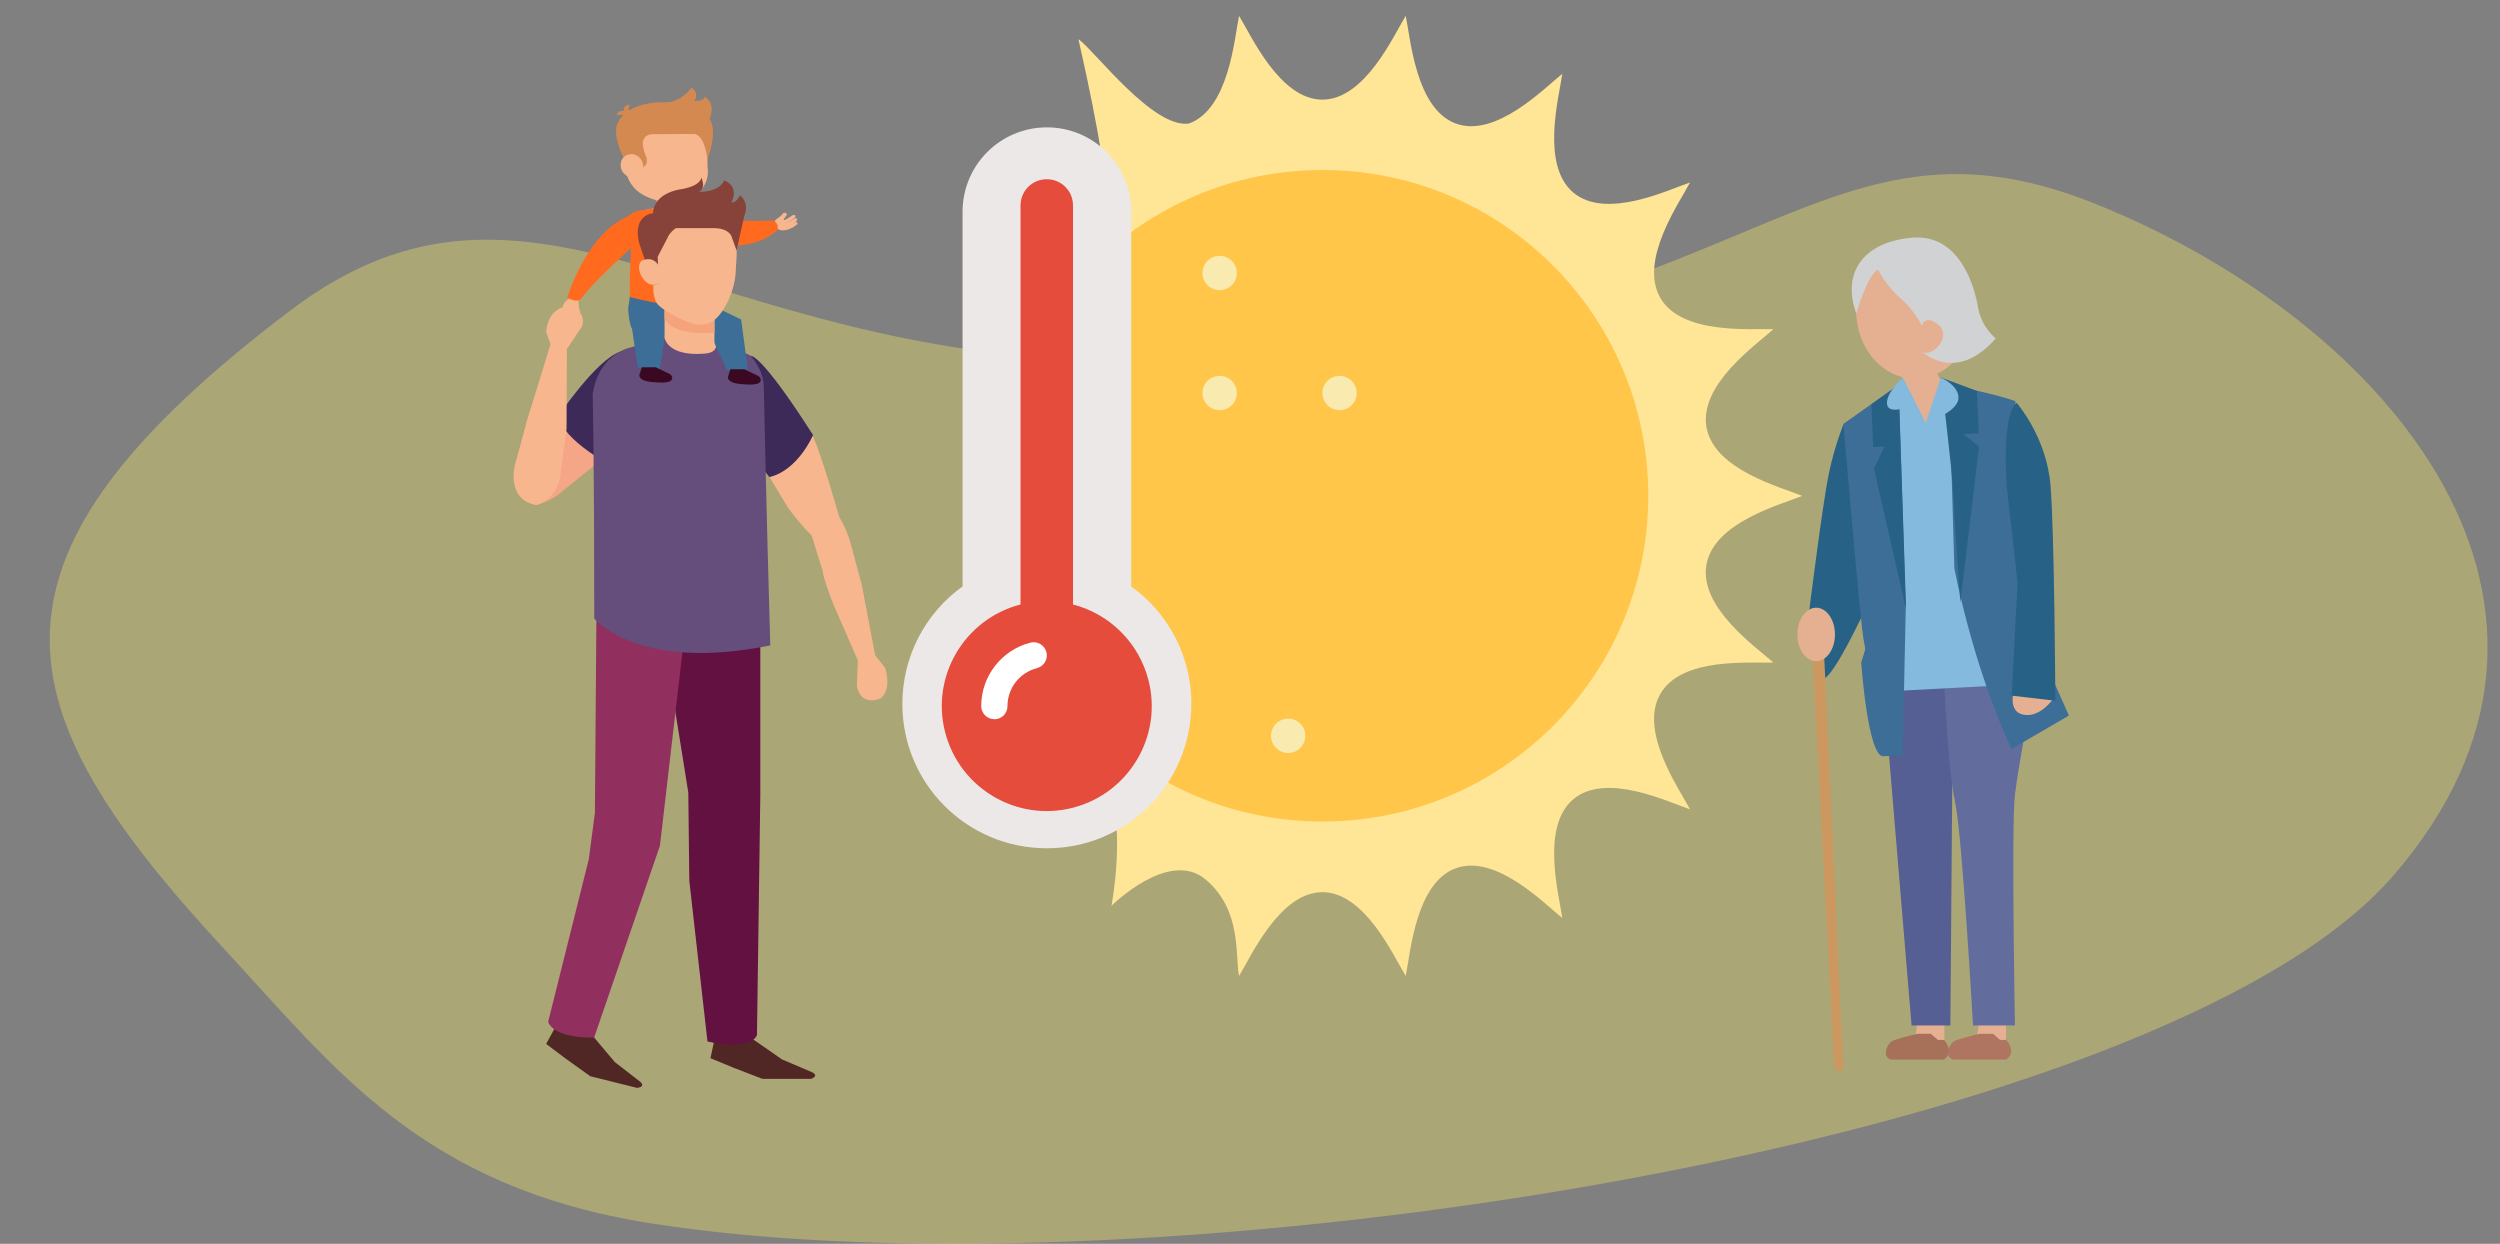 <?xml version="1.0" encoding="UTF-8"?>
<svg xmlns="http://www.w3.org/2000/svg" id="Ebene_1" version="1.1" viewBox="0 0 201 100">
  <rect x="0" y="0" width="201" height="100" fill="#808080" stroke="none"/>
  <defs>
    <style>
      .st0 {
        fill: #e5b092;
      }

      .st1 {
        fill: #626d9e;
      }

      .st2 {
        fill: #fab78d;
      }

      .st3 {
        fill: #af7560;
      }

      .st4 {
        fill: #e59c81;
      }

      .st5 {
        fill: #a77059;
      }

      .st6 {
        fill: #ffc649;
      }

      .st7 {
        fill: #fff;
      }

      .st8 {
        fill: #91305e;
      }

      .st9 {
        fill: #631140;
      }

      .st10 {
        fill: #f9eab0;
      }

      .st11 {
        fill: #f5a37a;
      }

      .st12 {
        fill: #512725;
      }

      .st13 {
        fill: #286186;
      }

      .st14 {
        fill: #d38950;
      }

      .st15 {
        fill: #3a0921;
      }

      .st16 {
        fill: #874339;
      }

      .st17 {
        fill: #fff266;
        isolation: isolate;
        opacity: .34;
      }

      .st18 {
        fill: #f7b68d;
      }

      .st19 {
        fill: #3c6e97;
      }

      .st20 {
        fill: #83badd;
      }

      .st21 {
        display: none;
      }

      .st22 {
        fill: #ffe596;
      }

      .st23 {
        fill: #3d2a59;
      }

      .st24 {
        fill: #e64c3c;
      }

      .st25 {
        fill: #565f94;
      }

      .st26 {
        fill: #cc9860;
      }

      .st27 {
        fill: #654d7c;
      }

      .st28 {
        fill: #f5a687;
      }

      .st29 {
        fill: #d1d1cf;
      }

      .st30 {
        fill: #ede8e8;
      }

      .st31 {
        fill: #ff6a1f;
      }

      .st32 {
        fill: #d1d2d3;
      }
    </style>
  </defs>
  <path class="st17" d="M52.28,98.35c40.28,6.37,121.33-6.33,140.08-27.88,18.74-21.55,0-44.46-23.84-54.06-23.84-9.61-28.21,12.6-78.94,12.6-32.89-.4-46.82-18.67-66.14-4.12C-3.03,44.91-.07,56.75,17.97,76.24c9,9.72,15.96,19.21,34.31,22.11Z"></path>
  <g>
    <path class="st0" d="M154.22,81.5s-.18,2.4-.54,2.81h2.65v-2.81h-2.11Z"></path>
    <path class="st25" d="M151.43,55.38l2.26,27.07h3.12l.22-28.1-5.59,1.03Z"></path>
    <path class="st0" d="M159.17,81.5s-.18,2.4-.54,2.81h2.65v-2.81h-2.11Z"></path>
    <path class="st1" d="M156.34,55.38s.29,6.49.86,9.18,1.43,17.89,1.43,17.89h3.37s-.29-16.27,0-18.55,1-6.04,1-6.04l-1.36-3.47-5.3.99Z"></path>
    <ellipse class="st0" cx="153.97" cy="24.98" rx="4.73" ry="5.46"></ellipse>
    <path class="st0" d="M153.04,29.66s.07,1.61-1.36,2.77c-1.25.99,3.19,6,3.19,6,0,0,3.76-5.25,2.58-6.33-2.22-2.03-1.72-2.61-1.72-2.61l-2.69.17Z"></path>
    <path class="st32" d="M149.24,25.23s.86-3.1,1.76-3.56c0,0,.57,1.24,1.77,2.28s1.74,2.23,1.74,2.23c0,0,.25-.95,1.33-.08s-.32,2.56-1.22,2.23c0,0,2.65,2.52,5.84-1.12,0,0-1.15-.87-1.43-2.52s-1.47-5.91-5.3-5.58-5.7,2.73-4.48,6.12Z"></path>
    <g class="st21">
      <path class="st29" d="M151,25.45s1.13,1.58,3.42,2.67c1.49.71,4.54.95,5.96.68,0,0-6.31,2.61-9.39-3.35Z"></path>
    </g>
    <path class="st13" d="M148.24,34.08s-.72,1.65-1.22,4.09-1.58,11.1-1.58,11.1c0,0,.32,5.34,1.15,5.29s3.44-5.71,3.44-5.71l-1.79-14.78Z"></path>
    <path class="st20" d="M152.72,32.35l2.11,1.65,2.62-1.9,3.48,23-8.46.45.25-23.2Z"></path>
    <path class="st19" d="M152.65,30.94l.57,18.05-.25,11.73-1.47.08s-1.4-7.89-1.68-9.46-1.61-17.26-1.61-17.26l4.44-3.14Z"></path>
    <path class="st19" d="M150.5,50.46l-.86,2.81s.54,7.65,1.79,7.53c1.25-.12.93-7.9.93-7.9l-1.86-2.44Z"></path>
    <path class="st13" d="M150.46,32.51l.14,3.43.93-.04-.86,1.78,2.58,11.31-.61-18.05-2.19,1.57Z"></path>
    <path class="st19" d="M156.7,30.98l.43,14.7s1.43,7.72,4.59,14.54l4.62-2.69-4.01-9-.29-16.27s-1.54-.62-5.34-1.28Z"></path>
    <path class="st13" d="M158.95,31.44l.14,3.39-1.22.08,1.25.99-1.51,12.55s-.5-7.09-.57-8.83c-.07-1.74-1-9.27-1-9.27l2.9,1.08Z"></path>
    <path class="st20" d="M154.83,34l-1.83-3.64s-1.33,1.16-1.29,2.07,1.54.33,1.54.33l1.4,1.9.18-.66Z"></path>
    <path class="st20" d="M154.83,34l1.22-3.64s1.54.66,1.4,1.74-2.62,1.9-2.62,1.9Z"></path>
    <g>
      <path class="st5" d="M154.18,83.12h1.06l.57.49h.49s.89.94,0,1.58h-4.19c-.29,0-.52-.27-.49-.58.06-.39.23-.85.72-1,.92-.3,1.83-.49,1.83-.49Z"></path>
      <path class="st3" d="M159.18,83.12h1.06l.57.49h.49s.89.94,0,1.58h-4.19c-.29,0-.52-.27-.49-.58.06-.39.23-.85.72-1,.92-.3,1.83-.49,1.83-.49Z"></path>
    </g>
    <path class="st0" d="M162.07,55.01s-.86,2.11.57,2.44c1.4.33,2.51-1.36,2.51-1.36l-3.08-1.08Z"></path>
    <path class="st13" d="M162.14,32.39s2.4,2.73,2.72,6.62c.32,3.89.39,17.33.39,17.33l-3.51-.41.47-9.08-.86-7.71s-.47-5.79.79-6.74Z"></path>
    <path class="st26" d="M145.66,51.39l1.83,34.66h.72l-1.61-34.66h-.93Z"></path>
    <ellipse class="st0" cx="146.02" cy="51.01" rx="1.51" ry="2.15"></ellipse>
  </g>
  <g>
    <path class="st22" d="M86.73,3.16c1.33.98,5.99,7.2,8.87,6.77,3.21-1.19,3.64-6.81,4.02-8.66.98,1.6,3.28,6.74,6.7,6.74s5.72-5.14,6.7-6.74c.39,1.85.81,7.47,4.02,8.66,3.21,1.19,7.11-2.83,8.57-4-.26,1.86-1.75,7.3.87,9.54,2.62,2.23,7.64-.21,9.4-.8-.88,1.67-4.11,6.26-2.4,9.26,1.71,3,7.24,2.47,9.1,2.54-1.38,1.25-5.97,4.44-5.38,7.87.59,3.43,5.98,4.82,7.7,5.53-1.72.7-7.1,2.11-7.7,5.53-.61,3.42,3.98,6.62,5.38,7.87-1.86.07-7.39-.48-9.1,2.54s1.52,7.59,2.4,9.26c-1.76-.59-6.78-3.03-9.4-.8-2.62,2.23-1.13,7.68-.87,9.54-1.46-1.17-5.35-5.18-8.57-4s-3.64,6.81-4.02,8.66c-.98-1.6-3.28-6.74-6.7-6.74s-5.72,5.14-6.7,6.74c-.33-1.56.26-5.3-2.7-7.77s-7.56,2.13-7.56,2.13c0,0,1.2-6.16-.3-10.07-2.41-6.3-.56-46.5-.33-47.8.3-1.75-2.02-11.78-2.02-11.78Z"></path>
    <circle class="st6" cx="106.33" cy="39.86" r="26.19"></circle>
    <g>
      <circle class="st10" cx="98.06" cy="21.95" r="1.38"></circle>
      <circle class="st10" cx="98.06" cy="31.6" r="1.38"></circle>
      <circle class="st10" cx="107.7" cy="31.6" r="1.38"></circle>
      <circle class="st10" cx="103.57" cy="59.16" r="1.38"></circle>
    </g>
  </g>
  <g>
    <path class="st30" d="M95.78,56.59c0,6.42-5.2,11.62-11.62,11.61-6.42,0-11.62-5.2-11.61-11.62,0-3.74,1.8-7.25,4.84-9.43v-30.13c0-3.74,3.03-6.78,6.78-6.78s6.78,3.03,6.78,6.78v30.13c3.04,2.18,4.84,5.7,4.84,9.44Z"></path>
    <path class="st24" d="M86.27,48.6V16.52c0-1.17-.94-2.11-2.11-2.11s-2.11.94-2.11,2.11v32.08c-4.51,1.17-7.23,5.77-6.06,10.28,1.17,4.51,5.77,7.23,10.28,6.06,4.51-1.17,7.23-5.77,6.06-10.28-.77-2.97-3.09-5.29-6.06-6.06Z"></path>
    <path class="st7" d="M79.94,57.82c-.58,0-1.05-.47-1.05-1.05,0-2.4,1.63-4.5,3.95-5.1.56-.15,1.14.19,1.29.76.15.56-.19,1.14-.76,1.29-1.4.36-2.37,1.61-2.37,3.06,0,.58-.47,1.05-1.05,1.05Z"></path>
  </g>
  <g>
    <path class="st28" d="M50.07,35.58l-5.16,4.16c-.07.11-1.41.93-1.94.81,0,0-2.14-.47-.59-3.79l3.79-4.81s4.8-.85,3.9,3.64h0Z"></path>
    <path class="st23" d="M49.88,28.26s3.59.43,2.53,4.31l-3.11,4.94s-4.04-2.05-4.4-4.07c0,0,3.02-4.51,4.98-5.17h0Z"></path>
    <g>
      <path class="st18" d="M67.71,42.4s-.12.2-1,1.33c0,0-.52.86-3.33-2.87l-4.12-6.83s5.25-.17,5.91.72,2.54,7.64,2.54,7.64Z"></path>
      <g>
        <path class="st18" d="M68.3,43.36c-.65-1.84-1.27-2.36-1.27-2.36l-1.95,1.48,1.07,3.44s-.01.48.88,2.73l1.95,4.46,1.41-.28-1.11-5.85-.98-3.61h0Z"></path>
        <path class="st18" d="M70.83,56.13c.93-.82.32-2.46.32-2.46l-.77-.96-1.4.14-.09,2.31c.37,1.76,1.95.97,1.95.98Z"></path>
      </g>
    </g>
    <g>
      <path class="st18" d="M57.62,81.1h2v2.38h-2v-2.38Z"></path>
      <path class="st12" d="M59.59,82.9l3.29,2.28,2.42,1.03s.59.25-.08.53h-3.92l-2.31-.89-1.87-.77.47-2.18h1.99Z"></path>
    </g>
    <g>
      <path class="st18" d="M44.91,82.43l.69-2.29,1.93.48-.69,2.29-1.93-.48Z"></path>
      <path class="st12" d="M46.92,82.41l2.51,2.98,2.04,1.58s.49.38-.23.5l-3.78-.94-1.97-1.41-1.58-1.19,1.09-1.99,1.92.48Z"></path>
    </g>
    <path class="st9" d="M61.13,48.36v15.5l-.27,19.37c-.67,1.37-3.98.5-3.98.5l-1.46-12.92-.08-7.09-2.46-15.36h8.25Z"></path>
    <path class="st8" d="M47.83,65.41l.13-17.05h7.38l-2.28,19.63-5.29,15.43s-3.16.12-3.7-1.26l3.27-13.08.48-3.66Z"></path>
    <path class="st23" d="M61.85,38.35c-2.48-3.26-3.72-4.56-3.99-5.17,0,0-1.17-2.71.43-3.98,0,0,1.01-1.3,2.08-.58,0,0,.75-.3,5,6.36,0,0-1.2,2.84-3.52,3.38"></path>
    <path class="st18" d="M52.68,29.69l-.84-2.09,1.55-.41h4.05l2.92,1.43-.58,1.08h-7.1Z"></path>
    <path class="st27" d="M47.77,49.72s3.5,4.35,14.16,2.17c-.31-10.6-.52-20.75-.52-20.75,0-1.4-1.05-2.53-1.05-2.53l-2.92-1.43s.71,1.25-.99,1.26c0,0-2.71.29-3.06-1.41l-2.58.88s-2.63.4-3.16,3.78c0,0,.13,4.91.13,18.03h0Z"></path>
    <path class="st18" d="M43.13,40.61s1.66-.45,1.92-2.34l.5-3.78.03-6.85-1.26-.15-1.95,6.32c-.59,2.24-.97,3.56-.97,3.56,0,0-.75,2.81,1.74,3.24h0Z"></path>
    <g>
      <path class="st14" d="M57.21,11.6c-.18-.64-.29-1-.93-1.41-.62-.39-1.4-.4-2.1-.25-1.18.26-2.84.4-2.74,1.8l.16-.6c-.17.65-.67,1.14-.77,1.8"></path>
      <path class="st19" d="M57.05,26.77l-4.78-.54v-3.82s4.03,0,4.03,0l-.07,1.66,3.36,1.62.53,3.99c-1.05.32-1.68.04-1.68.04l-1.39-2.96Z"></path>
      <path class="st19" d="M51.28,29.53s.56.31,1.77.15l.55-3.55.64-1.96v-1.76h-3.39l-.35,2.41c.1,1.37.32,1.63.32,1.63l.45,3.07Z"></path>
      <g>
        <g>
          <path class="st18" d="M62.48,17.72s-2.1,1.14-5.17-.09c0,0-.86.35-.33.88,0,0,2.7,1.32,5.75-.22,0,0,.48-.44-.25-.57h0Z"></path>
          <path class="st18" d="M64.07,18.05c-.39.34-.81.43-.81.43,0,0-.45.12-.69-.05,0,0-.47-.24-.27-.67.05-.11.18-.18.28-.25,0,0,.01,0,.02-.01.11-.08.22-.17.3-.28.13-.19.29-.09.29-.09.08.04.09.14.04.2-.06.08-.13.16-.19.24-.07.13.05.12.05.12.3-.15.64-.39.64-.39.13-.06.21.03.21.03,0,0,.11.07-.17.29,0,0-.26.2-.55.31.2-.04.6-.31.6-.31.16-.16.26-.02.26-.02.08.18-.3.36-.3.36-.34.17-.47.25-.47.25l.54-.28s.17-.12.24-.04c0,0,.08.06-.01.17h0Z"></path>
        </g>
        <path class="st31" d="M58.5,17.66c-.09-.02-2.55-.5-2.64-.53,0,0-.68-.24-.91.55,0,0-.68,1.91,1.43,1.83,0,0,3.84,1.03,6.1-.99,0,0,.23-.48-.29-.79,0,0-2.7.1-3.7-.07Z"></path>
      </g>
      <g>
        <path class="st2" d="M52.81,15.97h1.79v.93h-1.79v-.93Z"></path>
        <path class="st4" d="M54.6,16.24v-.28h-1.79v.56c.7.06,1.3-.07,1.79-.29h0Z"></path>
      </g>
      <path class="st2" d="M56.38,19.51c-.01-.28-.05-.78-.07-1.1,0-1.02-.45-1.28-.45-1.28l-1.26-.44h-1.79l-1.36.28s-.42.08-.59.57c-.03.73-.03,1.37-.04,1.97h5.55,0Z"></path>
      <path class="st31" d="M54.2,17.15c-1.19.09-1.61-.41-1.61-.41l-1.13.24s-.42.08-.59.57c-.14,2.85-.28,4.29-.23,6.33,0,0,5.75,1.6,5.91-.15.26-1.64-.08-3.11,0-4.98,0-1.19-.72-1.63-.72-1.63l-1.07-.36s.19.34-.56.4h0Z"></path>
      <path class="st18" d="M53.25,16.24c-1.47-.42-3.15-.85-3.12-4.12.02-1.96,1.34-2.86,3.54-2.86,1.1,0,2.63.44,3.21,1.08v3.04s.45,1.94-1.82,2.71c0,0-.72.47-1.81.15h0Z"></path>
      <g>
        <path class="st18" d="M46.39,24.42s2.11-3.59,4.94-5.23c0,0,.11-1.06-.66-.95,0,0-4.65,2.89-4.94,6.05,0,0,.14.6.66.13Z"></path>
        <path class="st18" d="M45.21,25.43c-.09-.48.06-.85.06-.85,0,0,.14-.4.43-.5,0,0,.48-.23.77.17.07.1.06.24.07.35,0,0,0,.01,0,.02.01.13.03.26.09.38.1.2-.07.27-.07.27-.08.04-.17-.01-.2-.08-.04-.09-.07-.18-.11-.27-.09-.12-.14-.03-.14-.03-.04.31,0,.69,0,.69-.02.14-.14.14-.14.14,0,0-.12.04-.18-.29,0,0-.04-.31.02-.59-.07.17-.05.63-.05.63.06.21-.13.2-.13.2-.21-.04-.16-.43-.16-.43.03-.35.03-.49.03-.49l-.05.56s.02.2-.09.21c0,0-.1.02-.15-.1h0Z"></path>
      </g>
      <path class="st31" d="M50.45,17.41c1.18-.97,2.05-.28,2.05-.28,0,0,.6.64-.1,1.38,0,0-4.21,3.5-5.76,5.61,0,0-.45.19-1.03-.2,0,0,1.55-5.15,4.85-6.51h0Z"></path>
      <path class="st14" d="M51.94,12.57c.13.21.03.63.03.63l-.34.33s.12-1.05-1.5-.87c0,0-.72-1.31-.58-2.41,0,0,.34-2.73,5.86-1.86,0,0,1.15.23.7,1.46l-.29.92-3.41.02s-.86,0-.71,1c0,0,.11.56.24.77Z"></path>
      <path class="st14" d="M53.28,9.27l2.54,1.51s.78-.08,1.06,2.03c0,0,.87-2.19.17-3.28,0,0,.58-1.16-.4-1.76,0,0,0,.4-.83.33,0,0,.48-.56-.22-1.06,0,0-.77,1.13-1.99,1.19l-.33,1.05Z"></path>
      <path class="st18" d="M49.9,13.36c.05.51.49.92.99.9.5-.02.87-.45.82-.97-.05-.51-.49-.92-.99-.9-.5.02-.87.45-.82.97Z"></path>
      <path class="st14" d="M50.68,8.42s-.31.3,0,.63l-.5.38s.08-.31-.6-.15c0,0,.1-.48.6-.36,0,0-.18-.48.5-.51Z"></path>
    </g>
    <path class="st18" d="M46.83,26.19l-1.26,1.89-1.27-.32-.39-1.07s.05-1.59,1.33-1.98c0,0,1.93-.14,1.59,1.48h0Z"></path>
    <path class="st15" d="M60.9,30.2l-1.05-.51h-1.13l-.2.63c0,.55,1.2.57,1.2.57,1.21.12,1.37-.15,1.37-.15.25-.33-.19-.55-.19-.55h0Z"></path>
    <path class="st15" d="M53.78,30.04l-1.05-.51h-1.13l-.2.63c0,.55,1.2.57,1.2.57,1.21.12,1.37-.15,1.37-.15.25-.34-.19-.55-.19-.55Z"></path>
    <g>
      <path class="st18" d="M53.43,27.21v-2.55h4.01v3.22l-4.01-.67Z"></path>
      <path class="st11" d="M53.43,25.61v-.94h4.01v2.08c-1.43.1-3.43,0-4.01-1.14Z"></path>
    </g>
    <g>
      <path class="st18" d="M58.28,24.69c-.64,1.12-1.31,1.32-1.31,1.32,0,0-.75.18-1.23.04-.44-.15-1.24-.5-1.24-.5-1.66-.93-1.8-1.07-1.96-2,0-.03-.13-4.69-.13-4.69.35-2.34,3.1-2.26,3.52-2.24.41,0,3.08-.11,3.27,2.24,0,0,.1,1.12-.04,2.75,0,0,.05,1.51-.88,3.07h0Z"></path>
      <path class="st16" d="M53.71,19.04l-.83,1.6.08,2.18-.43.09-1.15-3.39c-.53-2.27,1.12-2.38,1.12-2.38.09-1.73,2.35-1.94,2.35-1.94,1.57-.3,1.53-.93,1.53-.93.41.91-.17,1.16-.17,1.16,1.78-.02,2-.93,2-.93,1.31.51.6,1.77.6,1.77.38.07.7-.57.7-.57.81.75.33,1.65.33,1.65l-.62,2.79-.41-1.14s-.21-.71-1.61-.66h-2.85s-.4.23-.65.7h0Z"></path>
      <path class="st18" d="M53.28,22.45s-.14-2.09-1.63-1.51c0,0-.48.2-.17,1.06,0,0,.45,1.23,1.47.82l.32-.36Z"></path>
    </g>
  </g>
</svg>
